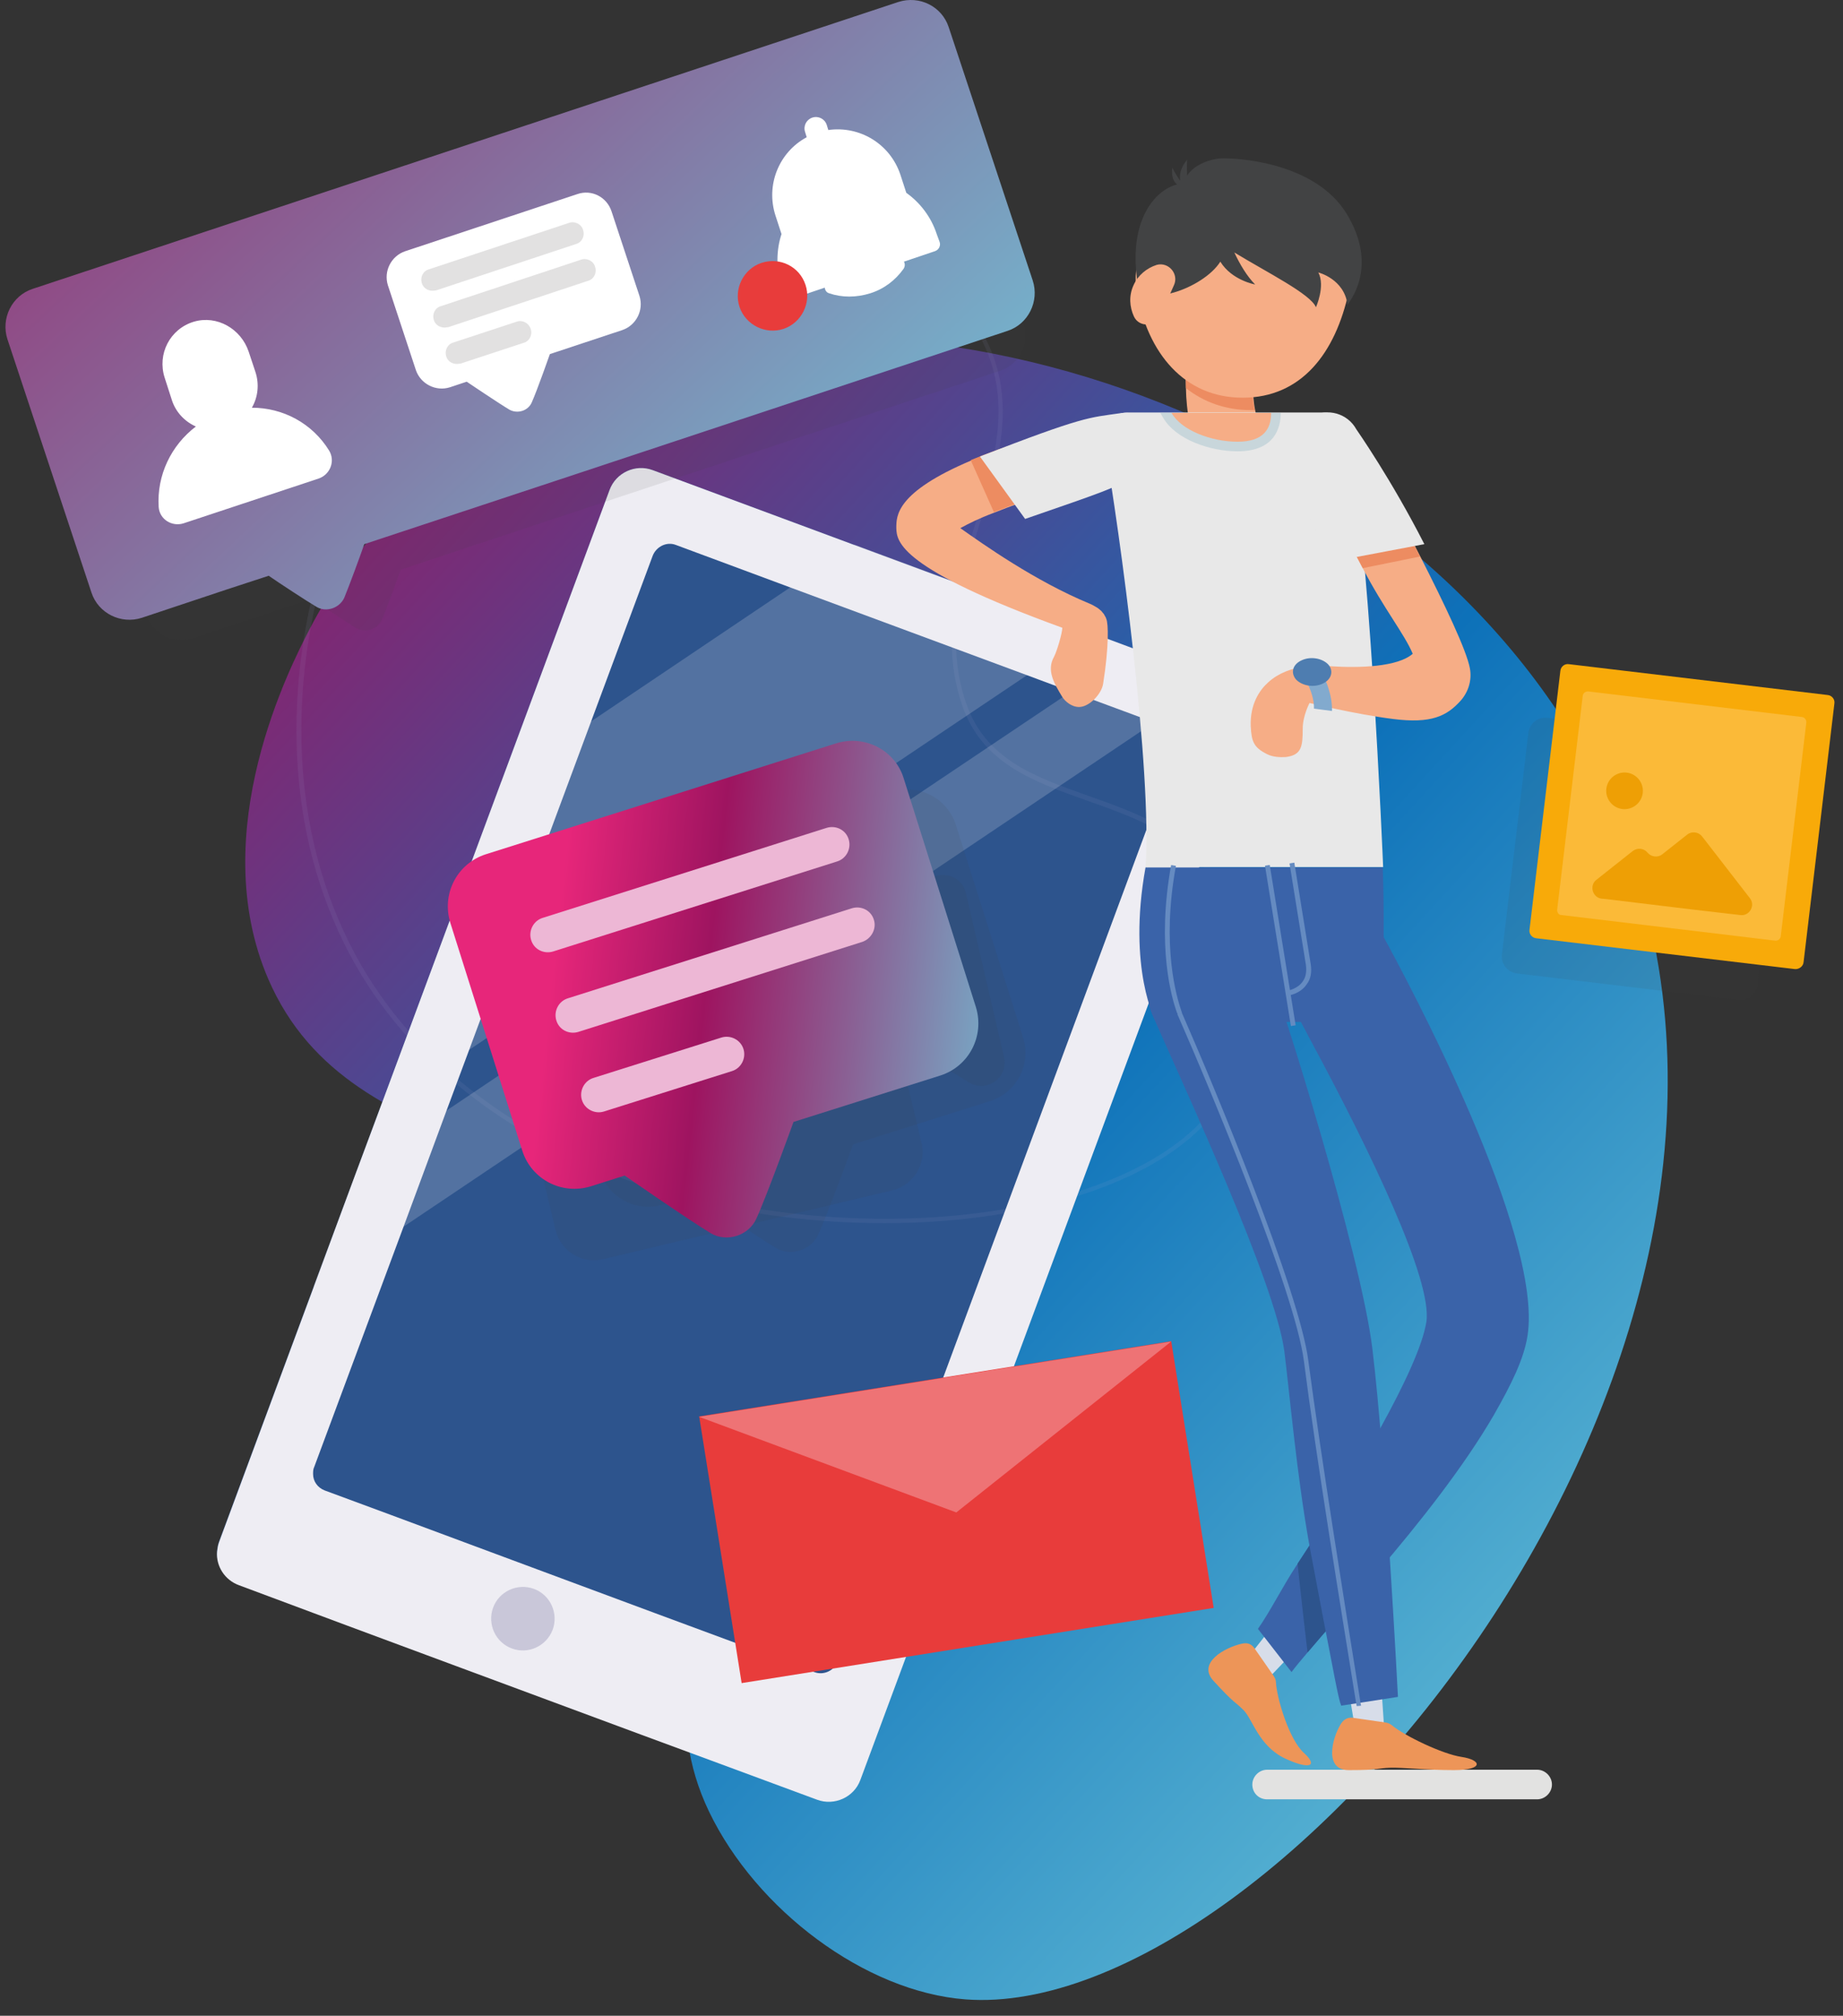 <svg width="107" height="117" viewBox="0 0 107 117" fill="none" xmlns="http://www.w3.org/2000/svg">
<rect x="0" y="0" width="107" height="117" fill="#333333" stroke="none"/>
<path d="M34.294 22.132C31.972 23.108 22.984 26.847 17.968 36.531C16.899 38.598 11.883 48.283 15.576 56.829C20.476 68.163 35.386 65.399 42.237 76.059C48.113 85.233 35.92 94.243 41.169 105.159C43.909 110.849 50.226 115.61 56.056 116.051C74.287 117.421 107.033 78.149 93.725 47.331C84.018 24.942 53.083 14.306 34.294 22.132Z" fill="url(#paint0_linear)"/>
<path d="M71.453 39.736L37.894 27.288C36.872 26.916 35.758 27.427 35.386 28.449L12.719 89.459C12.347 90.481 12.858 91.596 13.88 91.968L47.439 104.416C48.461 104.787 49.576 104.276 49.947 103.254L72.614 42.221C72.986 41.222 72.475 40.108 71.453 39.736Z" fill="#2D548D"/>
<path opacity="0.09" d="M51.341 70.996C50.505 70.996 49.646 70.973 48.763 70.926C35.734 70.206 25.098 64.4 20.313 55.412C12.672 41.06 20.174 21.064 31.67 14.77C37.476 11.565 42.516 11.658 45.721 12.308C51.202 13.4 55.243 15.931 57.101 19.415C59.098 23.154 58.029 26.661 56.892 30.353C55.87 33.675 54.825 37.089 56.079 40.781C57.194 44.079 60.096 45.101 63.185 46.192C66.321 47.307 69.572 48.445 71.314 52.045C73.148 55.854 72.916 61.056 70.803 64.191C67.923 68.372 60.306 70.996 51.341 70.996ZM42.098 12.215C39.241 12.215 35.688 12.866 31.809 15.002C20.429 21.25 12.998 41.083 20.569 55.296C25.306 64.215 35.874 69.951 48.809 70.671C58.749 71.228 67.505 68.557 70.594 64.052C72.661 61.01 72.893 55.9 71.082 52.184C69.386 48.677 66.204 47.563 63.116 46.471C59.98 45.356 57.008 44.311 55.846 40.897C54.569 37.112 55.637 33.651 56.659 30.284C57.774 26.637 58.842 23.177 56.892 19.531C55.08 16.117 51.086 13.632 45.697 12.564C44.652 12.355 43.445 12.215 42.098 12.215Z" fill="#AAAAD5"/>
<path opacity="0.2" d="M63.325 36.717L59.609 39.202L27.165 60.986L22.032 64.447L29.092 45.379L34.248 41.919L45.883 34.092L49.599 31.607L63.325 36.717Z" fill="#EEEDF3"/>
<path opacity="0.2" d="M70.71 39.457L66.994 41.942L23.356 71.251L18.2 74.689L20.708 67.977L25.841 64.54V64.516L62.164 40.154L65.879 37.646L70.71 39.457Z" fill="#EEEDF3"/>
<path d="M71.453 39.736L70.71 39.457L65.879 37.669L63.325 36.717L49.599 31.631L37.894 27.288C36.895 26.916 35.757 27.427 35.386 28.449L29.092 45.403L22.009 64.47L20.685 68.023L18.2 74.735L12.719 89.506C12.649 89.692 12.626 89.877 12.603 90.063C12.533 90.899 13.044 91.712 13.88 92.014L20.104 94.336L24.796 96.078L37.197 100.677L41.726 102.349L47.439 104.462C48.438 104.834 49.576 104.323 49.947 103.324L72.196 43.406L72.614 42.291C72.986 41.222 72.475 40.108 71.453 39.736ZM68.271 43.522L67.807 44.799L48.647 96.427C48.438 96.961 47.834 97.263 47.277 97.054L43.073 95.498L37.987 93.616L27.489 89.715L22.682 87.927L18.85 86.51C18.432 86.347 18.177 85.976 18.177 85.558C18.177 85.418 18.177 85.279 18.246 85.139L23.402 71.275L25.887 64.563L27.211 61.01L34.294 41.942L37.894 32.258C38.103 31.724 38.707 31.422 39.241 31.631L45.93 34.116L59.655 39.202L62.21 40.154L67.04 41.942L67.668 42.175C68.202 42.384 68.48 42.987 68.271 43.522Z" fill="#EEEDF3"/>
<path d="M29.719 95.683C28.767 95.335 28.279 94.267 28.628 93.314C28.976 92.362 30.044 91.874 30.997 92.223C31.949 92.571 32.436 93.639 32.088 94.592C31.716 95.567 30.648 96.032 29.719 95.683Z" fill="#C9C7D9"/>
<path opacity="0.1" d="M52.154 3.738L5.31 19.252C4.172 19.624 3.569 20.855 3.94 21.969L8.492 35.672C8.864 36.81 10.095 37.414 11.21 37.042L15.831 35.509L18.084 34.766C18.664 35.138 20.104 36.113 20.685 36.461C21.219 36.763 21.916 36.531 22.171 35.974C22.45 35.347 23.031 33.721 23.263 33.071L34.643 29.285L58.053 21.528C59.191 21.157 59.795 19.926 59.423 18.811L54.871 5.109C54.499 3.971 53.292 3.367 52.154 3.738Z" fill="#3F3F3F"/>
<path d="M52.154 0.115L1.896 16.767C0.689 17.162 0.038 18.486 0.433 19.694L5.31 34.395C5.705 35.602 7.029 36.252 8.237 35.858L13.183 34.209L15.599 33.419C16.203 33.837 17.759 34.859 18.386 35.23C18.943 35.556 19.709 35.3 19.988 34.696C20.267 34.023 20.917 32.258 21.149 31.584L33.365 27.543L58.494 19.206C59.702 18.811 60.352 17.487 59.957 16.279L55.08 1.579C54.685 0.371 53.385 -0.279 52.154 0.115Z" fill="url(#paint1_linear)"/>
<path d="M14.623 23.665C14.972 23.061 15.065 22.318 14.832 21.598L14.438 20.413C13.996 19.09 12.603 18.277 11.256 18.672C9.862 19.09 9.119 20.553 9.56 21.923L9.979 23.224C10.211 23.944 10.745 24.478 11.372 24.756C9.932 25.848 9.096 27.59 9.212 29.424C9.259 30.144 9.979 30.586 10.652 30.377L18.502 27.776C19.175 27.543 19.477 26.754 19.106 26.15C18.13 24.571 16.435 23.665 14.623 23.665Z" fill="white"/>
<path d="M33.528 11.263L23.518 14.584C22.706 14.863 22.264 15.745 22.52 16.558L24.145 21.482C24.424 22.294 25.307 22.736 26.119 22.48L27.095 22.155C27.095 22.155 28.953 23.409 29.58 23.781C30.044 24.036 30.671 23.85 30.88 23.34C31.182 22.666 31.925 20.553 31.925 20.553L36.129 19.159C36.942 18.881 37.383 17.998 37.128 17.185L35.502 12.261C35.223 11.425 34.341 10.984 33.528 11.263Z" fill="white"/>
<path d="M25.26 16.86C24.935 16.93 24.586 16.767 24.494 16.442C24.377 16.093 24.563 15.722 24.912 15.629L33.04 12.935C33.365 12.819 33.76 13.005 33.853 13.353C33.969 13.701 33.783 14.073 33.435 14.166L25.306 16.86C25.283 16.86 25.283 16.86 25.26 16.86Z" fill="#E2E1E1"/>
<path d="M25.957 18.997C25.632 19.066 25.283 18.904 25.19 18.578C25.074 18.23 25.26 17.859 25.608 17.766L33.737 15.072C34.062 14.956 34.457 15.141 34.55 15.49C34.666 15.838 34.48 16.21 34.132 16.303L26.003 18.997C26.003 18.973 25.98 18.997 25.957 18.997Z" fill="#E2E1E1"/>
<path d="M26.677 21.11C26.352 21.18 26.003 21.017 25.91 20.692C25.794 20.343 25.98 19.972 26.328 19.879L29.998 18.671C30.323 18.555 30.695 18.741 30.811 19.089C30.927 19.438 30.741 19.809 30.393 19.902L26.723 21.11C26.7 21.11 26.7 21.11 26.677 21.11Z" fill="#E2E1E1"/>
<path d="M54.383 13.585C54.058 12.587 53.408 11.751 52.618 11.193L52.27 10.125C51.666 8.337 49.901 7.292 48.09 7.547L47.997 7.245C47.88 6.897 47.509 6.711 47.161 6.827C46.812 6.943 46.626 7.315 46.742 7.663L46.835 7.965C45.233 8.824 44.443 10.729 45.024 12.517L45.372 13.585C45.07 14.514 45.047 15.559 45.372 16.558L45.535 17.023C45.605 17.255 45.86 17.394 46.092 17.301L47.88 16.697C47.904 16.837 47.973 16.976 48.136 17.023C48.879 17.278 49.715 17.278 50.528 17.023C51.341 16.767 51.991 16.256 52.456 15.606C52.549 15.466 52.549 15.304 52.479 15.188L54.267 14.584C54.499 14.514 54.639 14.259 54.546 14.027L54.383 13.585Z" fill="white"/>
<path d="M46.766 16.535C47.114 17.58 46.534 18.741 45.489 19.09C44.443 19.438 43.282 18.857 42.934 17.812C42.585 16.767 43.166 15.606 44.211 15.258C45.279 14.909 46.417 15.467 46.766 16.535Z" fill="#E83C3B"/>
<path opacity="0.1" d="M102.69 43.196L89.847 41.663C89.289 41.594 88.802 41.989 88.732 42.546L87.199 55.389C87.129 55.946 87.524 56.434 88.082 56.504L100.925 58.037C101.482 58.106 101.97 57.712 102.039 57.154L103.572 44.311C103.642 43.777 103.247 43.266 102.69 43.196Z" fill="#3F3F3F"/>
<path d="M104.199 56.248L89.196 54.46C88.941 54.437 88.755 54.205 88.801 53.949L90.59 38.946C90.613 38.691 90.845 38.505 91.1 38.552L106.103 40.34C106.359 40.363 106.545 40.595 106.498 40.851L104.71 55.854C104.687 56.086 104.455 56.272 104.199 56.248Z" fill="#F8AA09"/>
<path d="M90.404 52.811L91.89 40.386C91.913 40.224 92.053 40.131 92.192 40.131L104.617 41.617C104.78 41.64 104.873 41.78 104.873 41.919L103.386 54.344C103.363 54.507 103.224 54.6 103.084 54.6L90.659 53.113C90.497 53.113 90.404 52.974 90.404 52.811Z" fill="#FBBA38"/>
<path d="M97.952 48.445L96.512 49.583C96.257 49.792 95.862 49.746 95.653 49.49C95.444 49.235 95.072 49.188 94.793 49.397L92.68 51.069C92.262 51.395 92.448 52.091 92.982 52.161L93.237 52.184L98.231 52.788L101.041 53.113C101.575 53.183 101.923 52.556 101.598 52.138L98.811 48.538C98.602 48.282 98.207 48.236 97.952 48.445Z" fill="#EE9F05"/>
<path d="M95.374 46.03C95.304 46.611 94.77 47.029 94.189 46.959C93.609 46.889 93.191 46.355 93.26 45.775C93.33 45.194 93.864 44.776 94.445 44.846C95.026 44.915 95.444 45.449 95.374 46.03Z" fill="#EE9F05"/>
<path opacity="0.1" d="M56.079 51.836C55.8 50.651 54.221 50.396 53.571 51.441L50.969 55.645L49.506 49.537C49.204 48.306 47.973 47.539 46.742 47.841L29.951 51.836C28.721 52.138 27.954 53.369 28.256 54.599L32.251 71.391C32.553 72.621 33.783 73.388 35.014 73.086L51.805 69.091C53.036 68.79 53.803 67.559 53.501 66.328L52.038 60.22L56.241 62.821C57.286 63.471 58.587 62.519 58.285 61.334L56.079 51.836Z" fill="#3F3F3F"/>
<path d="M38.753 51.72L45.349 55.761L41.285 62.356" fill="white"/>
<path opacity="0.1" d="M55.498 47.889C55.01 46.333 53.361 45.473 51.805 45.961L32.854 51.953C31.298 52.441 30.439 54.09 30.926 55.646L34.828 67.978C35.316 69.534 36.965 70.393 38.521 69.905L40.379 69.325C40.379 69.325 43.839 71.717 45.047 72.437C45.906 72.948 47.09 72.576 47.508 71.647C48.089 70.37 49.529 66.422 49.529 66.422L57.472 63.913C59.028 63.426 59.887 61.777 59.399 60.221L55.498 47.889Z" fill="#3F3F3F"/>
<path d="M48.531 43.151L28.209 49.584C26.537 50.118 25.631 51.883 26.142 53.555L30.323 66.793C30.857 68.465 32.622 69.371 34.294 68.86L36.268 68.233C36.268 68.233 39.984 70.811 41.261 71.578C42.19 72.135 43.468 71.717 43.909 70.741C44.536 69.371 46.069 65.121 46.069 65.121L54.592 62.427C56.264 61.893 57.17 60.128 56.659 58.456L52.479 45.218C51.991 43.546 50.203 42.617 48.531 43.151Z" fill="url(#paint2_linear)"/>
<path d="M48.6 50.002L32.111 55.228C31.577 55.39 30.996 55.111 30.834 54.554C30.671 54.02 30.973 53.439 31.507 53.277L47.996 48.051C48.531 47.889 49.111 48.167 49.274 48.725C49.436 49.259 49.134 49.84 48.6 50.002Z" fill="#EDB7D5"/>
<path d="M50.063 54.67L33.574 59.896C33.04 60.058 32.459 59.779 32.297 59.222C32.134 58.688 32.436 58.107 32.97 57.945L49.459 52.719C49.994 52.557 50.574 52.836 50.737 53.393C50.899 53.904 50.597 54.484 50.063 54.67Z" fill="#EDB7D5"/>
<path d="M42.492 62.172L35.06 64.517C34.526 64.68 33.946 64.378 33.783 63.844C33.62 63.31 33.922 62.729 34.456 62.566L41.888 60.221C42.422 60.058 43.003 60.36 43.166 60.894C43.328 61.428 43.026 62.009 42.492 62.172Z" fill="#EDB7D5"/>
<path d="M67.998 77.847L40.592 82.213L43.058 97.693L70.464 93.328L67.998 77.847Z" fill="#E83C3B"/>
<path d="M55.521 87.787L67.993 77.87L40.588 82.237L55.521 87.787Z" fill="#EE7375"/>
<path d="M73.566 104.439H89.243C89.707 104.439 90.102 104.044 90.102 103.58C90.102 103.115 89.707 102.72 89.243 102.72H73.566C73.102 102.72 72.707 103.115 72.707 103.58C72.707 104.067 73.079 104.439 73.566 104.439Z" fill="#E2E2E1"/>
<path d="M78.745 100.793L78.002 96.264L80.046 95.637L80.371 100.467L78.745 100.793Z" fill="#D7DDE9"/>
<path d="M80.441 99.98C80.58 100.003 80.696 100.049 80.812 100.142C81.532 100.746 83.739 101.814 84.853 101.977C86.061 102.163 86.131 102.743 84.412 102.743C82.717 102.743 81.463 102.581 80.719 102.604C79.953 102.627 80.162 102.743 78.304 102.743C76.864 102.743 77.329 100.909 77.84 100.073C78.002 99.817 78.211 99.678 78.513 99.701L80.441 99.98Z" fill="#ED9558"/>
<path d="M72.173 96.566L75.006 92.966L76.841 94.058L73.52 97.541L72.173 96.566Z" fill="#D7DDE9"/>
<path d="M73.938 97.263C74.008 97.379 74.077 97.495 74.077 97.634C74.124 98.563 74.844 100.978 75.703 101.745C76.562 102.534 76.005 102.72 74.611 102.07C73.079 101.35 72.73 99.794 72.196 99.26C71.662 98.726 71.708 98.935 70.454 97.564C69.479 96.519 71.128 95.614 72.103 95.405C72.405 95.335 72.637 95.405 72.823 95.66L73.938 97.263Z" fill="#ED9558"/>
<path d="M70.896 20.018C70.896 20.018 70.338 23.734 71.406 25.453C72.475 27.171 72.637 27.427 72.637 27.427" fill="#ED8C61"/>
<path d="M73.636 29.076C73.334 29.262 72.986 29.355 72.661 29.355C72.011 29.355 71.36 29.029 71.012 28.402C70.989 28.379 70.803 28.054 69.804 26.475C69.108 25.36 68.875 23.85 68.852 22.526C68.806 21.226 68.945 20.111 69.015 19.74C69.177 18.695 70.153 17.951 71.221 18.114C72.266 18.276 73.009 19.252 72.847 20.32C72.754 20.878 72.731 21.528 72.731 22.132C72.731 22.759 72.777 23.363 72.87 23.804C72.916 24.059 72.986 24.292 73.079 24.431C74.17 26.173 74.333 26.451 74.333 26.451C74.867 27.357 74.565 28.542 73.636 29.076Z" fill="#F6AD86"/>
<path d="M66.506 50.349C66.901 44.799 65.043 31.027 64.091 25.546C63.952 24.71 64.579 23.943 65.438 23.943H76.841C77.445 23.943 78.002 24.361 78.165 24.942C79.465 29.912 80.302 50.326 80.302 50.326H66.506V50.349Z" fill="#E8E8E8"/>
<path d="M85.341 38.807C85.155 37.762 83.878 35.091 82.461 32.304C80.952 29.355 79.256 26.243 78.467 24.849C78.025 24.059 77.027 23.781 76.237 24.199C75.448 24.64 75.169 25.639 75.587 26.428C76.795 28.611 78.026 30.911 79.117 32.978C80.348 35.346 81.532 36.786 82.02 37.948C81.138 38.714 78.931 38.784 77.189 38.668C76.702 38.621 74.844 38.482 73.613 39.62C73.125 40.061 72.568 40.874 72.614 42.151C72.661 43.034 72.777 43.382 73.567 43.777C73.892 43.94 74.31 43.963 74.658 43.94C75.564 43.823 75.633 43.336 75.633 42.291C75.633 41.547 76.028 40.804 76.028 40.804C76.028 40.804 78.676 41.455 80.882 41.733C83.088 42.012 83.994 41.571 84.807 40.665C85.272 40.131 85.457 39.457 85.341 38.807Z" fill="#F6AD86"/>
<path d="M67.11 59.314C67.11 59.314 65.438 56.248 66.506 50.349H80.278C80.278 50.349 80.464 54.832 80.162 59.314H67.11Z" fill="#3A63A9"/>
<path d="M82.438 32.304L80.836 32.629L79.117 32.978C78.049 30.911 76.795 28.588 75.587 26.428C75.146 25.639 75.448 24.64 76.237 24.199C77.027 23.758 78.026 24.059 78.467 24.849C79.233 26.243 80.929 29.355 82.438 32.304Z" fill="#ED8C61"/>
<path d="M66.948 25.244C66.739 24.361 65.833 23.827 64.974 24.059C61.025 25.035 58.285 25.917 56.381 26.73C51.991 28.588 52.038 29.958 52.038 30.655C52.061 31.445 52.223 33.001 61.676 36.438C61.676 36.717 61.374 37.785 61.188 38.133C60.747 38.923 61.211 39.689 61.676 40.456C61.838 40.711 62.21 41.036 62.651 41.036C63.232 41.036 63.952 40.293 64.045 39.689C64.393 37.483 64.347 36.182 64.23 35.927C64.23 35.904 64.207 35.881 64.207 35.857C64.161 35.788 64.138 35.718 64.091 35.648C64.068 35.602 64.021 35.579 63.998 35.532C63.952 35.486 63.928 35.439 63.882 35.416C63.812 35.346 63.743 35.3 63.673 35.254C63.65 35.254 63.65 35.23 63.627 35.23C63.51 35.161 63.394 35.091 63.278 35.045C60.073 33.721 57.077 31.584 55.754 30.655C56.218 30.4 56.868 30.075 57.681 29.773C59.702 28.96 62.674 28.008 65.717 27.264C66.623 27.009 67.157 26.126 66.948 25.244Z" fill="#F6AD86"/>
<path d="M82.694 31.584L80.487 32.002L78.769 32.327L77.306 32.606C75.424 28.913 74.983 28.077 74.913 26.823C74.844 25.407 75.215 24.686 76.144 24.176C77.073 23.665 78.234 23.99 78.746 24.919C78.792 24.988 80.789 27.845 82.694 31.584Z" fill="#E8E8E8"/>
<path d="M88.686 77.522C88.477 78.869 87.757 80.332 86.735 82.12C85.016 85.093 82.392 88.414 80.023 91.178C78.374 93.105 76.865 94.777 75.912 95.915C75.494 96.403 75.169 96.798 74.983 97.053L73.032 94.545C73.752 93.523 74.426 92.153 75.262 90.876C75.285 90.852 75.308 90.806 75.332 90.783C76.911 88.391 78.606 85.697 79.953 83.235C80 83.142 80.046 83.072 80.093 82.979C81.533 80.378 82.601 78.079 82.81 76.732C83.181 74.34 79.582 66.862 76.028 60.266C75.634 59.5 75.216 58.756 74.821 58.036C74.681 57.781 74.612 57.526 74.588 57.247C74.496 56.039 75.378 54.646 76.47 54.042C77.793 53.299 79.512 52.927 80.255 54.251C81.765 56.991 89.591 71.646 88.686 77.522Z" fill="#3A63A9"/>
<path d="M80.023 91.178C78.374 93.105 76.864 94.777 75.912 95.915C75.75 94.568 75.587 93.105 75.424 91.619C75.401 91.34 75.355 91.038 75.332 90.76C76.911 88.368 78.606 85.673 79.953 83.212C80.046 85.65 80.046 88.507 80.023 91.178Z" fill="#2D548D"/>
<path d="M79.674 78.265C79.001 72.761 74.379 57.967 73.659 56.341C73.056 54.948 69.711 54.646 68.318 55.273C66.924 55.877 66.297 57.502 66.901 58.896C68.759 63.123 74.031 74.433 74.565 78.427C74.867 80.82 75.285 85.627 76.028 89.738C76.562 92.594 77.097 95.381 77.492 97.402C77.84 99.167 77.84 98.842 77.863 99.004L81.161 98.493C81.161 98.493 80.464 84.768 79.674 78.265Z" fill="#3A63A9"/>
<path d="M65.74 27.218C62.698 27.961 59.725 28.913 57.704 29.726L56.357 26.707C58.262 25.918 61.002 25.012 64.95 24.036C65.833 23.827 66.716 24.361 66.924 25.221C67.157 26.127 66.623 27.009 65.74 27.218Z" fill="#ED8C61"/>
<path d="M64.997 23.99C66.042 23.827 66.808 24.338 67.087 25.36C67.366 26.382 66.669 27.171 65.74 27.706C64.625 28.356 64.231 28.495 59.516 30.121L56.892 26.498C62.93 24.152 63.232 24.245 64.997 23.99Z" fill="#E8E8E8"/>
<path d="M72.847 23.804C72.754 23.804 72.661 23.804 72.591 23.804C71.174 23.804 69.874 23.339 68.852 22.526C68.806 21.226 68.945 20.111 69.015 19.74C69.177 18.695 70.153 17.951 71.221 18.114C72.266 18.276 73.009 19.252 72.847 20.32C72.754 20.878 72.731 21.528 72.731 22.132C72.684 22.735 72.731 23.339 72.847 23.804Z" fill="#ED8C61"/>
<path d="M78.304 16.93C77.538 20.483 75.564 23.084 72.15 23.084C68.759 23.084 66.623 20.506 65.995 16.93C65.438 13.585 68.759 10.311 72.15 10.311C75.587 10.287 79.024 13.608 78.304 16.93Z" fill="#F6AD86"/>
<path d="M78.769 99.027L78.746 98.934C77.817 93.175 76.4 84.489 75.703 79.008C75.192 75.013 70.246 63.169 68.388 58.942C68.364 58.919 68.364 58.873 68.364 58.849C68.364 58.826 68.364 58.826 68.341 58.803C68.039 57.99 67.133 54.971 67.993 50.21L68.271 50.256C67.412 54.948 68.318 57.897 68.597 58.71C68.597 58.733 68.62 58.757 68.62 58.78C68.62 58.803 68.62 58.826 68.643 58.849C70.501 63.076 75.448 74.967 75.959 78.985C76.679 84.443 78.072 93.152 79.001 98.911L79.024 99.004L78.769 99.027Z" fill="#658BC1"/>
<path d="M74.356 23.967C74.356 24.803 74.031 26.196 71.848 26.196C70.269 26.196 68.271 25.523 67.528 24.245L67.365 23.967H74.356Z" fill="#C8D6DB"/>
<path d="M68.016 23.967C68.597 24.988 70.338 25.639 71.848 25.639C73.358 25.639 73.799 24.895 73.799 23.967H68.016Z" fill="#F6AD86"/>
<path d="M76.284 41.13C76.284 41.106 76.376 40.177 75.401 38.83L76.307 38.296C77.445 39.992 77.329 41.199 77.329 41.269L76.284 41.13Z" fill="#82AACE"/>
<path d="M75.587 38.319C76.098 38.087 76.771 38.203 77.12 38.575C77.445 38.946 77.305 39.457 76.771 39.69C76.26 39.922 75.587 39.806 75.239 39.434C74.913 39.039 75.053 38.551 75.587 38.319Z" fill="#4E7DB0"/>
<path d="M78.165 12.378C76.307 9.382 71.732 9.15 70.849 9.196C70.385 9.219 69.363 9.498 68.921 10.195C68.898 9.707 68.921 9.266 68.921 9.266C68.527 9.753 68.457 10.171 68.527 10.497C68.248 10.125 68.062 9.73 68.062 9.73C67.993 10.241 68.132 10.543 68.341 10.706C67.087 11.008 65.484 12.773 66.042 16.395C66.274 17.975 69.85 16.767 70.849 15.188C71.523 16.279 72.87 16.512 72.87 16.512C72.405 16.047 71.987 15.35 71.662 14.654C73.566 15.815 76.098 17.069 76.4 17.835C76.4 17.835 76.957 16.605 76.539 15.815C76.539 15.815 78.049 16.186 78.234 17.696C78.211 17.65 80.139 15.583 78.165 12.378Z" fill="#424344"/>
<path d="M73.718 50.203L73.442 50.247L74.946 59.555L75.222 59.511L73.718 50.203Z" fill="#658BC1"/>
<path d="M74.797 57.781L74.751 57.503C74.751 57.503 75.331 57.41 75.633 56.968C75.819 56.713 75.865 56.388 75.819 56.016L74.867 50.117L75.145 50.071L76.098 55.97C76.167 56.434 76.098 56.829 75.865 57.131C75.494 57.688 74.82 57.781 74.797 57.781Z" fill="#658BC1"/>
<path d="M65.809 16.558C65.531 17.162 65.577 17.812 65.833 18.37C66.135 19.02 67.087 18.974 67.365 18.323L68.155 16.558C68.457 15.908 67.853 15.188 67.156 15.374C66.576 15.559 66.065 15.978 65.809 16.558Z" fill="#F6AD86"/>
<defs>
<linearGradient id="paint0_linear" x1="101.066" y1="105.751" x2="-16.76" y2="-2.489" gradientUnits="userSpaceOnUse">
<stop stop-color="#6FC7DA"/>
<stop offset="0.369" stop-color="#0D71B9"/>
<stop offset="0.761" stop-color="#9E1460"/>
<stop offset="1" stop-color="#E7267A"/>
</linearGradient>
<linearGradient id="paint1_linear" x1="51.505" y1="40.593" x2="0.42" y2="-13.592" gradientUnits="userSpaceOnUse">
<stop stop-color="#6FC7DA"/>
<stop offset="1" stop-color="#9E1460"/>
</linearGradient>
<linearGradient id="paint2_linear" x1="61.2" y1="59.073" x2="32.136" y2="55.894" gradientUnits="userSpaceOnUse">
<stop stop-color="#6FC7DA"/>
<stop offset="0.693" stop-color="#9E1460"/>
<stop offset="1" stop-color="#E7267A"/>
</linearGradient>
</defs>
</svg>
